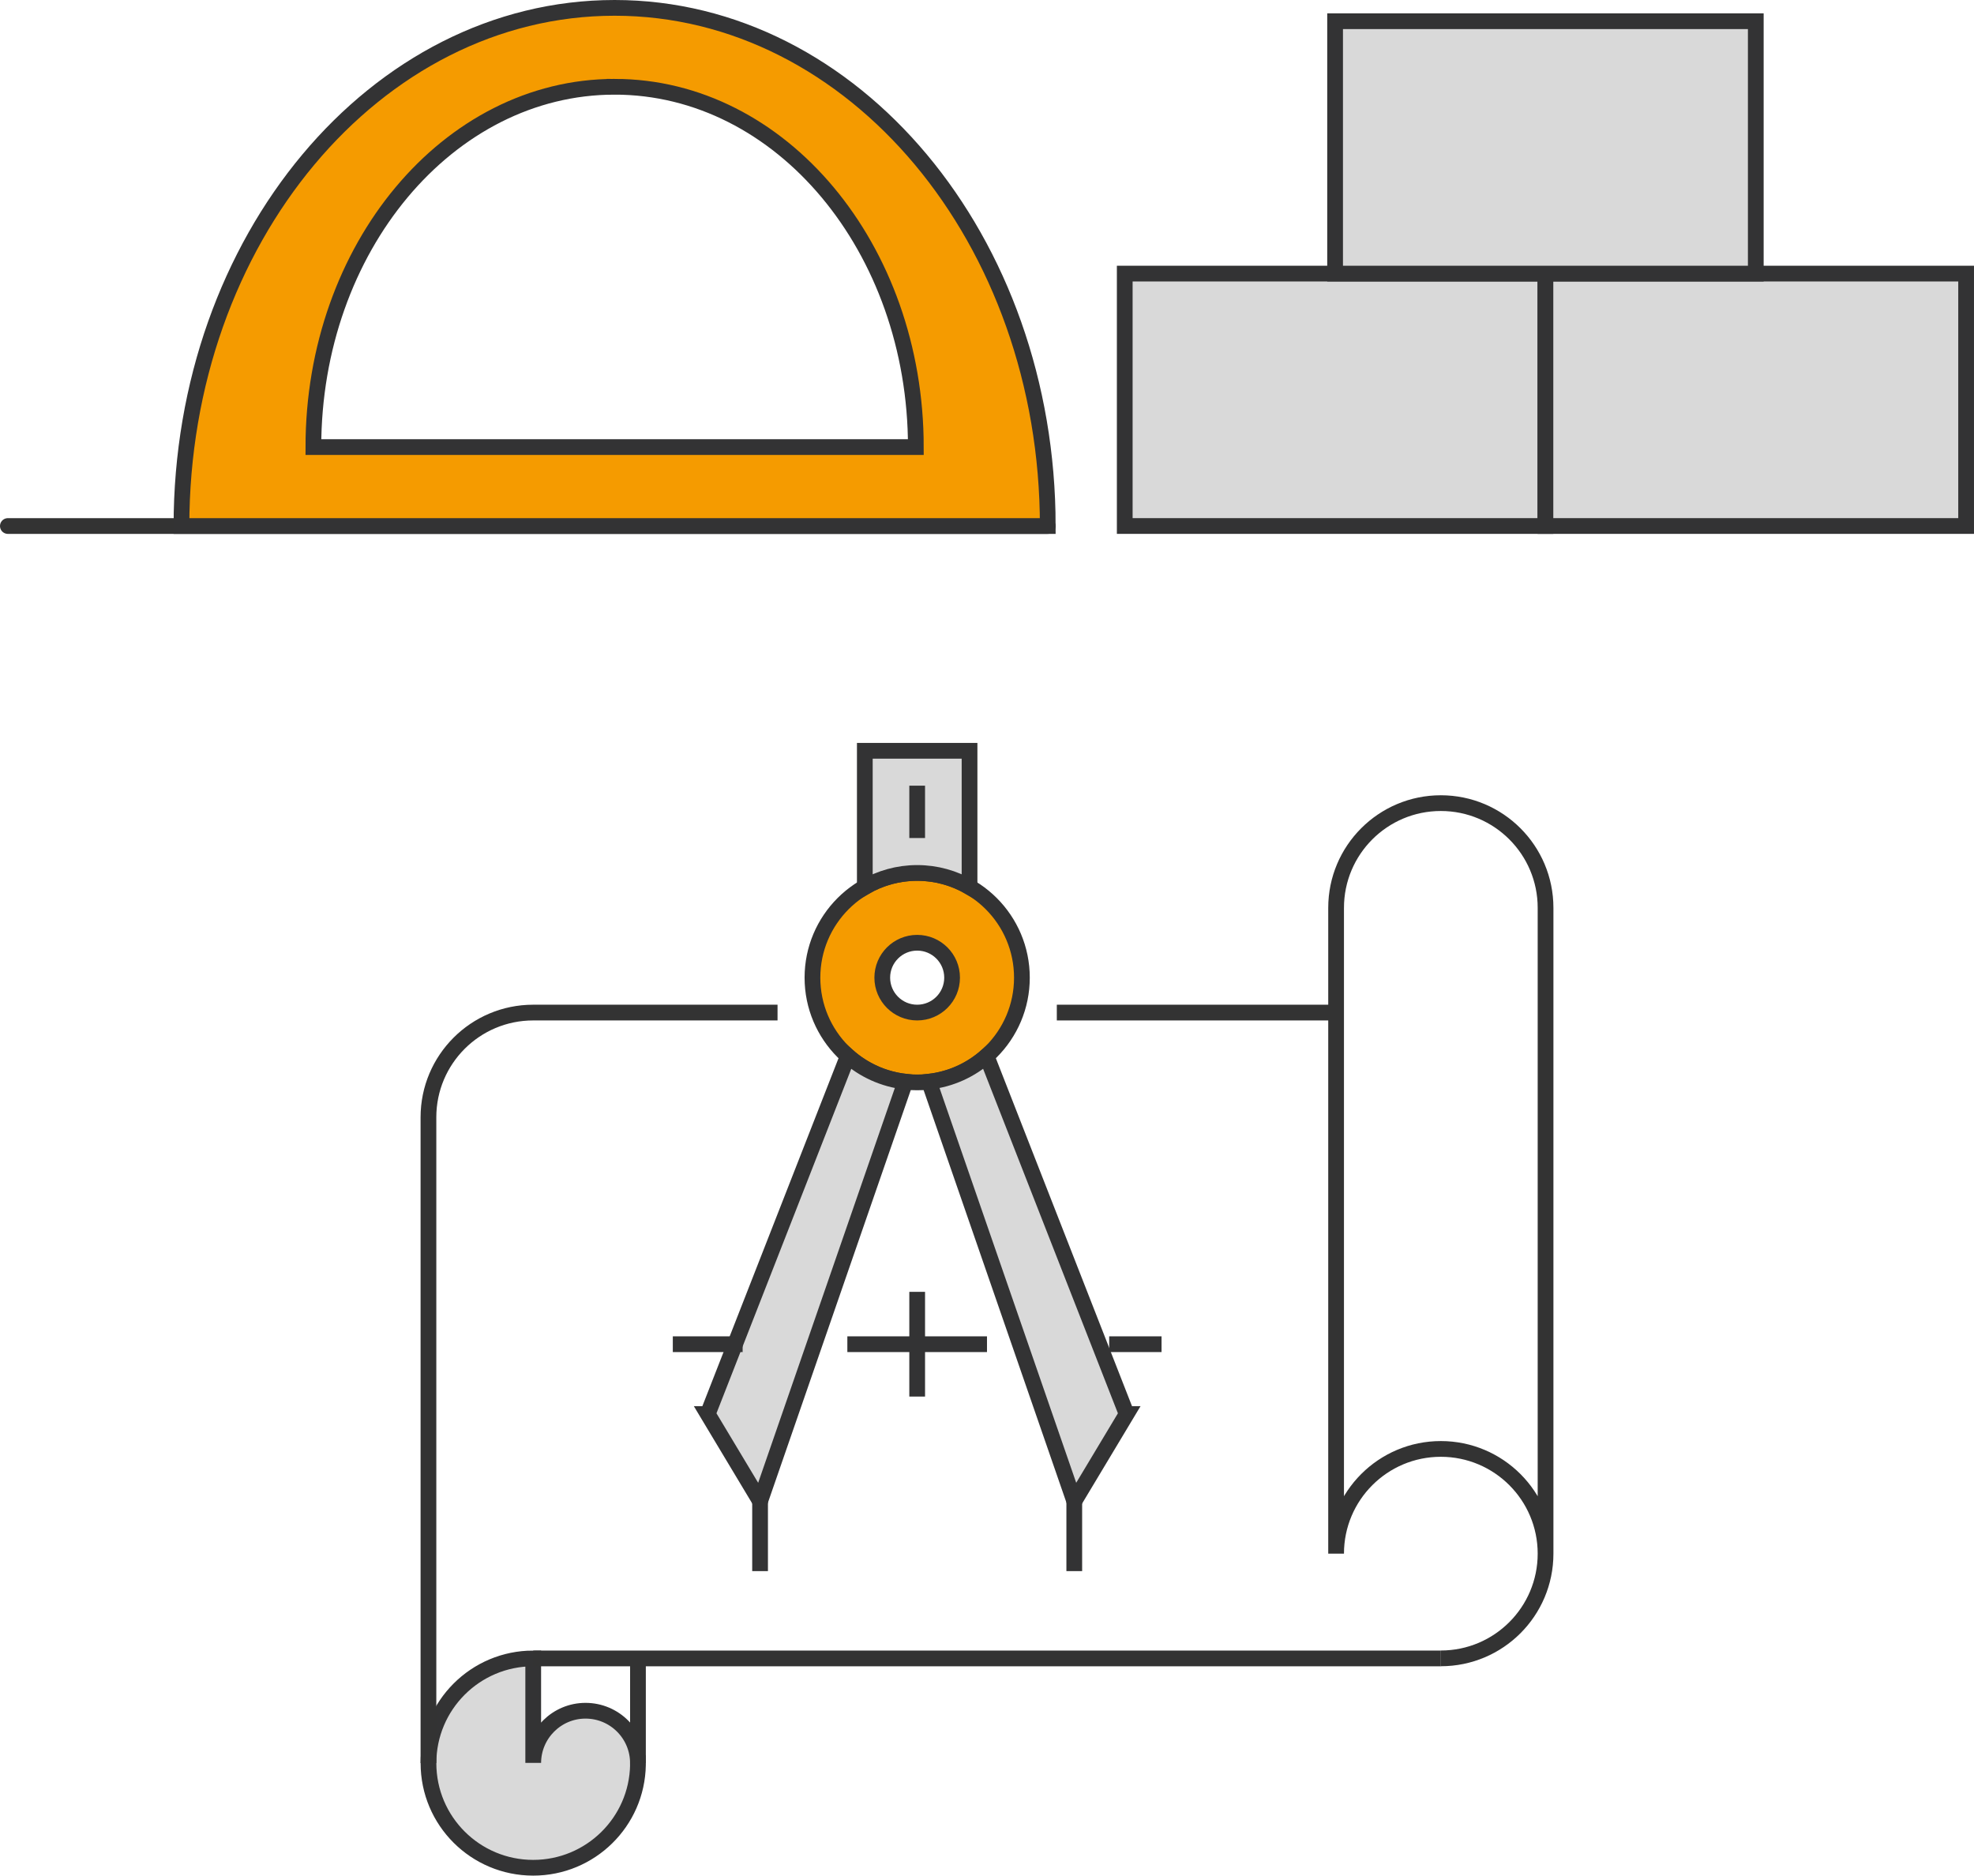 <?xml version="1.0" encoding="UTF-8"?>
<svg xmlns="http://www.w3.org/2000/svg" version="1.1" viewBox="0 0 125.459 119.212">
  <defs>
    <style>
      .cls-1 {
        fill: #d9d9d9;
      }

      .cls-1, .cls-2, .cls-3, .cls-4 {
        stroke-miterlimit: 10;
      }

      .cls-1, .cls-3 {
        stroke: #333334;
      }

      .cls-2 {
        stroke-linecap: round;
      }

      .cls-2, .cls-4 {
        fill: none;
        stroke: #333;
      }

      .cls-3 {
        fill: #f59b00;
      }
    </style>
  </defs>
  <!-- Generator: Adobe Illustrator 28.7.1, SVG Export Plug-In . SVG Version: 1.2.0 Build 142)  -->
  <g>
    <g id="Ebene_1">
      <path class="cls-4" d="M56.104,69.867v-.02"/>
      <g>
        <path class="cls-1" d="M40.546,112.065v.111c-.06,3.625-3.021,6.536-6.657,6.536-3.676,0-6.657-2.971-6.657-6.647,0-3.676,2.981-6.657,6.657-6.657v6.637c.01-1.833,1.501-3.313,3.323-3.313,1.843,0,3.333,1.491,3.333,3.333Z"/>
        <polyline class="cls-4" points="91.575 105.408 40.546 105.408 33.889 105.408"/>
        <line class="cls-4" x1="67.167" y1="64.358" x2="84.916" y2="64.358"/>
        <path class="cls-4" d="M27.23,112.06v-41.046c0-3.676,2.98-6.656,6.656-6.656h15.531"/>
        <path class="cls-4" d="M98.229,98.748v-41.046c0-3.676-2.98-6.656-6.656-6.656-3.676,0-6.656,2.98-6.656,6.656v41.046c0-3.676,2.98-6.656,6.656-6.656,3.676,0,6.656,2.98,6.656,6.656,0,3.676-2.98,6.656-6.656,6.656"/>
        <line class="cls-4" x1="40.546" y1="112.065" x2="40.546" y2="105.408"/>
        <path class="cls-3" d="M58.292,55.483c-3.676,0-6.656,2.98-6.656,6.656,0,3.676,2.98,6.656,6.656,6.656,3.676,0,6.656-2.98,6.656-6.656,0-3.676-2.98-6.656-6.656-6.656ZM58.292,64.358c-1.225,0-2.219-.993-2.219-2.219s.993-2.219,2.219-2.219,2.219.993,2.219,2.219-.993,2.219-2.219,2.219Z"/>
        <path class="cls-1" d="M61.62,56.381v-8.663h-6.656v8.663c.98-.568,2.114-.898,3.328-.898s2.348.33,3.328.898Z"/>
        <g>
          <g>
            <path class="cls-1" d="M71.604,89.873l-8.904-22.756c-.998.884-2.259,1.475-3.655,1.633l9.232,26.67,3.328-5.547Z"/>
            <path class="cls-1" d="M44.98,89.873l3.328,5.547,9.232-26.67c-1.396-.157-2.658-.748-3.655-1.633l-8.904,22.756Z"/>
          </g>
          <line class="cls-1" x1="48.307" y1="95.42" x2="48.307" y2="99.858"/>
          <line class="cls-1" x1="68.276" y1="95.42" x2="68.276" y2="99.858"/>
        </g>
        <g>
          <g>
            <line class="cls-1" x1="53.854" y1="85.436" x2="62.729" y2="85.436"/>
            <line class="cls-1" x1="58.292" y1="82.108" x2="58.292" y2="88.764"/>
          </g>
          <line class="cls-1" x1="70.495" y1="85.436" x2="73.823" y2="85.436"/>
          <line class="cls-1" x1="47.198" y1="85.436" x2="42.761" y2="85.436"/>
        </g>
        <line class="cls-1" x1="58.292" y1="53.264" x2="58.292" y2="49.936"/>
      </g>
      <g>
        <g>
          <rect class="cls-1" x="71.484" y="17.39" width="26.737" height="16.042"/>
          <rect class="cls-1" x="98.221" y="17.39" width="26.737" height="16.042"/>
          <rect class="cls-1" x="84.853" y="1.348" width="26.737" height="16.042"/>
        </g>
        <g>
          <line class="cls-2" x1="66.591" y1="33.433" x2=".5" y2="33.433"/>
          <path class="cls-3" d="M39.062.5C23.858.5,11.533,15.244,11.533,33.433h55.058C66.591,15.244,54.266.5,39.062.5ZM39.062,5.515c10.573,0,19.145,10.254,19.145,22.902H19.917c0-12.649,8.571-22.902,19.145-22.902Z"/>
        </g>
      </g>
    </g>
  </g>
</svg>